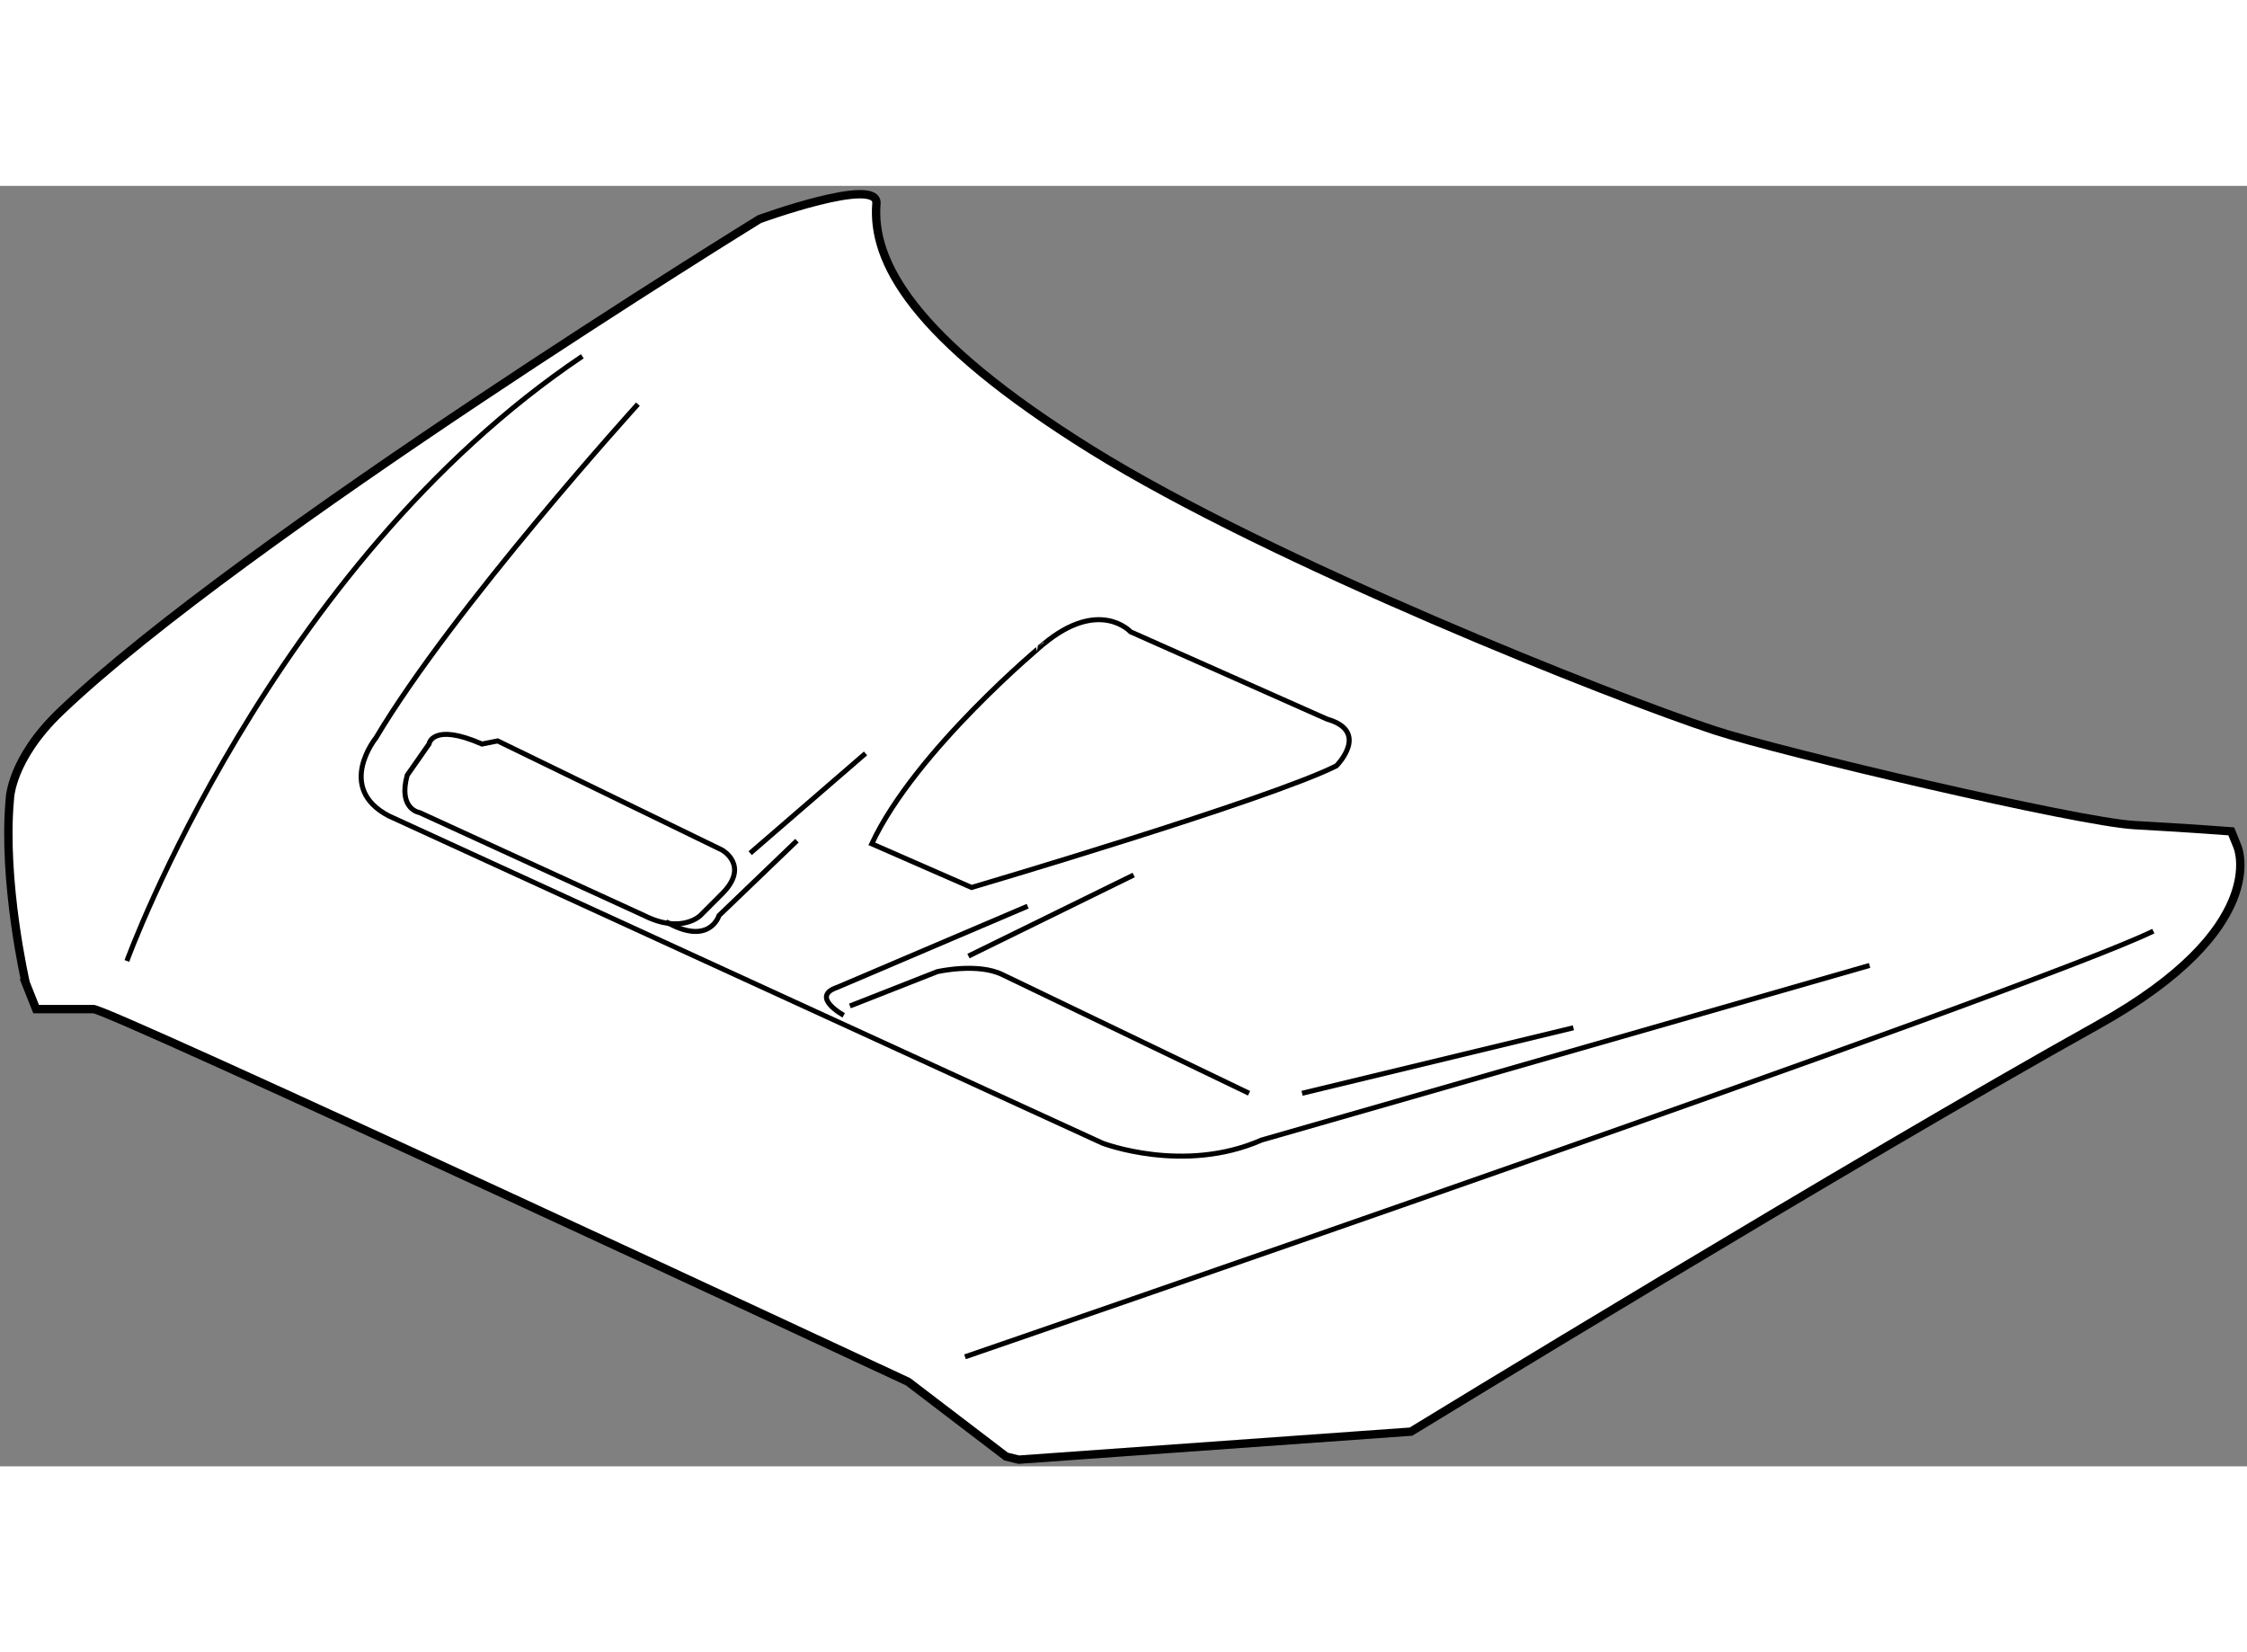 <?xml version="1.0" encoding="utf-8"?>
<!-- Generator: Adobe Illustrator 15.1.0, SVG Export Plug-In . SVG Version: 6.00 Build 0)  -->
<!DOCTYPE svg PUBLIC "-//W3C//DTD SVG 1.1//EN" "http://www.w3.org/Graphics/SVG/1.1/DTD/svg11.dtd">
<svg version="1.1" xmlns="http://www.w3.org/2000/svg" xmlns:xlink="http://www.w3.org/1999/xlink" x="0px" y="0px" width="244.8px"
	 height="180px" viewBox="96.766 1.948 134.37 76.572" enable-background="new 0 0 244.8 180" xml:space="preserve">
	
<rect x="96.766" y="1.948" width="134.37" height="76.572" fill="#808080" stroke="none"/>
	
<g><path fill="#FFFFFF" stroke="#000000" stroke-width="0.5" d="M97.356,38.606c0,0,0.046-2.373,3.024-5.219
			c10.851-10.366,41.798-29.449,41.798-29.449s7.134-2.599,6.998-0.933c-0.278,3.42,2.081,8.015,12.86,14.725
			c10.782,6.71,31.24,14.8,37.26,16.776c4.007,1.314,21.716,5.483,25.118,5.669c3.403,0.187,5.781,0.373,5.781,0.373l0.377,0.932
			c0,0,2.048,4.849-8.321,10.625c-14.753,8.219-41.111,24.339-41.111,24.339l-23.452,1.676l-0.757-0.186l-5.862-4.473
			c0,0-48.55-22.656-48.741-22.284h-3.402l-0.625-1.574C98.302,49.603,96.904,43.562,97.356,38.606z"></path><path fill="none" stroke="#000000" stroke-width="0.3" d="M104.354,48.298c0,0,8.558-23.599,27.234-36.16"></path><path fill="none" stroke="#000000" stroke-width="0.3" d="M154.475,71.969c0,0,63.788-21.911,71.06-25.455"></path><path fill="none" stroke="#000000" stroke-width="0.3" d="M134.914,15.002c0,0-11.002,12.121-15.665,19.952
			c0,0-2.423,2.983,0.747,4.661l42.701,19.579c0,0,4.85,1.865,9.509-0.186l36.36-10.442"></path><line fill="none" stroke="#000000" stroke-width="0.3" x1="190.853" y1="52.295" x2="174.629" y2="56.211"></line><path fill="none" stroke="#000000" stroke-width="0.3" d="M122.42,35.327c0,0,0.187-1.305,3.171,0l0.933-0.187l13.424,6.526
			c0,0,1.679,0.933,0,2.611l-1.304,1.305c0,0-1.12,1.119-3.357,0l-13.425-6.153c0,0-1.305-0.187-0.746-2.237L122.42,35.327z"></path><path fill="none" stroke="#000000" stroke-width="0.3" d="M171.459,56.211l-14.729-7.086c-1.492-0.745-3.917-0.186-3.917-0.186
			l-5.222,2.051"></path><path fill="none" stroke="#000000" stroke-width="0.3" d="M147.22,51.549c0,0-2.052-1.119-0.374-1.678l11.375-4.848"></path><line fill="none" stroke="#000000" stroke-width="0.3" x1="154.68" y1="48.006" x2="164.56" y2="43.158"></line><path fill="none" stroke="#000000" stroke-width="0.3" d="M144.423,41.107l-4.661,4.475c0,0-0.559,1.865-3.17,0.373"></path><line fill="none" stroke="#000000" stroke-width="0.3" x1="141.626" y1="41.853" x2="148.525" y2="35.887"></line><path fill="none" stroke="#000000" stroke-width="0.3" d="M148.898,41.293l5.967,2.611c0,0,17.714-5.221,21.815-7.272
			c0,0,2.053-2.051-0.56-2.797l-11.747-5.22c0,0-1.864-2.051-5.221,0.745C159.153,29.36,151.509,35.7,148.898,41.293z"></path></g>


</svg>